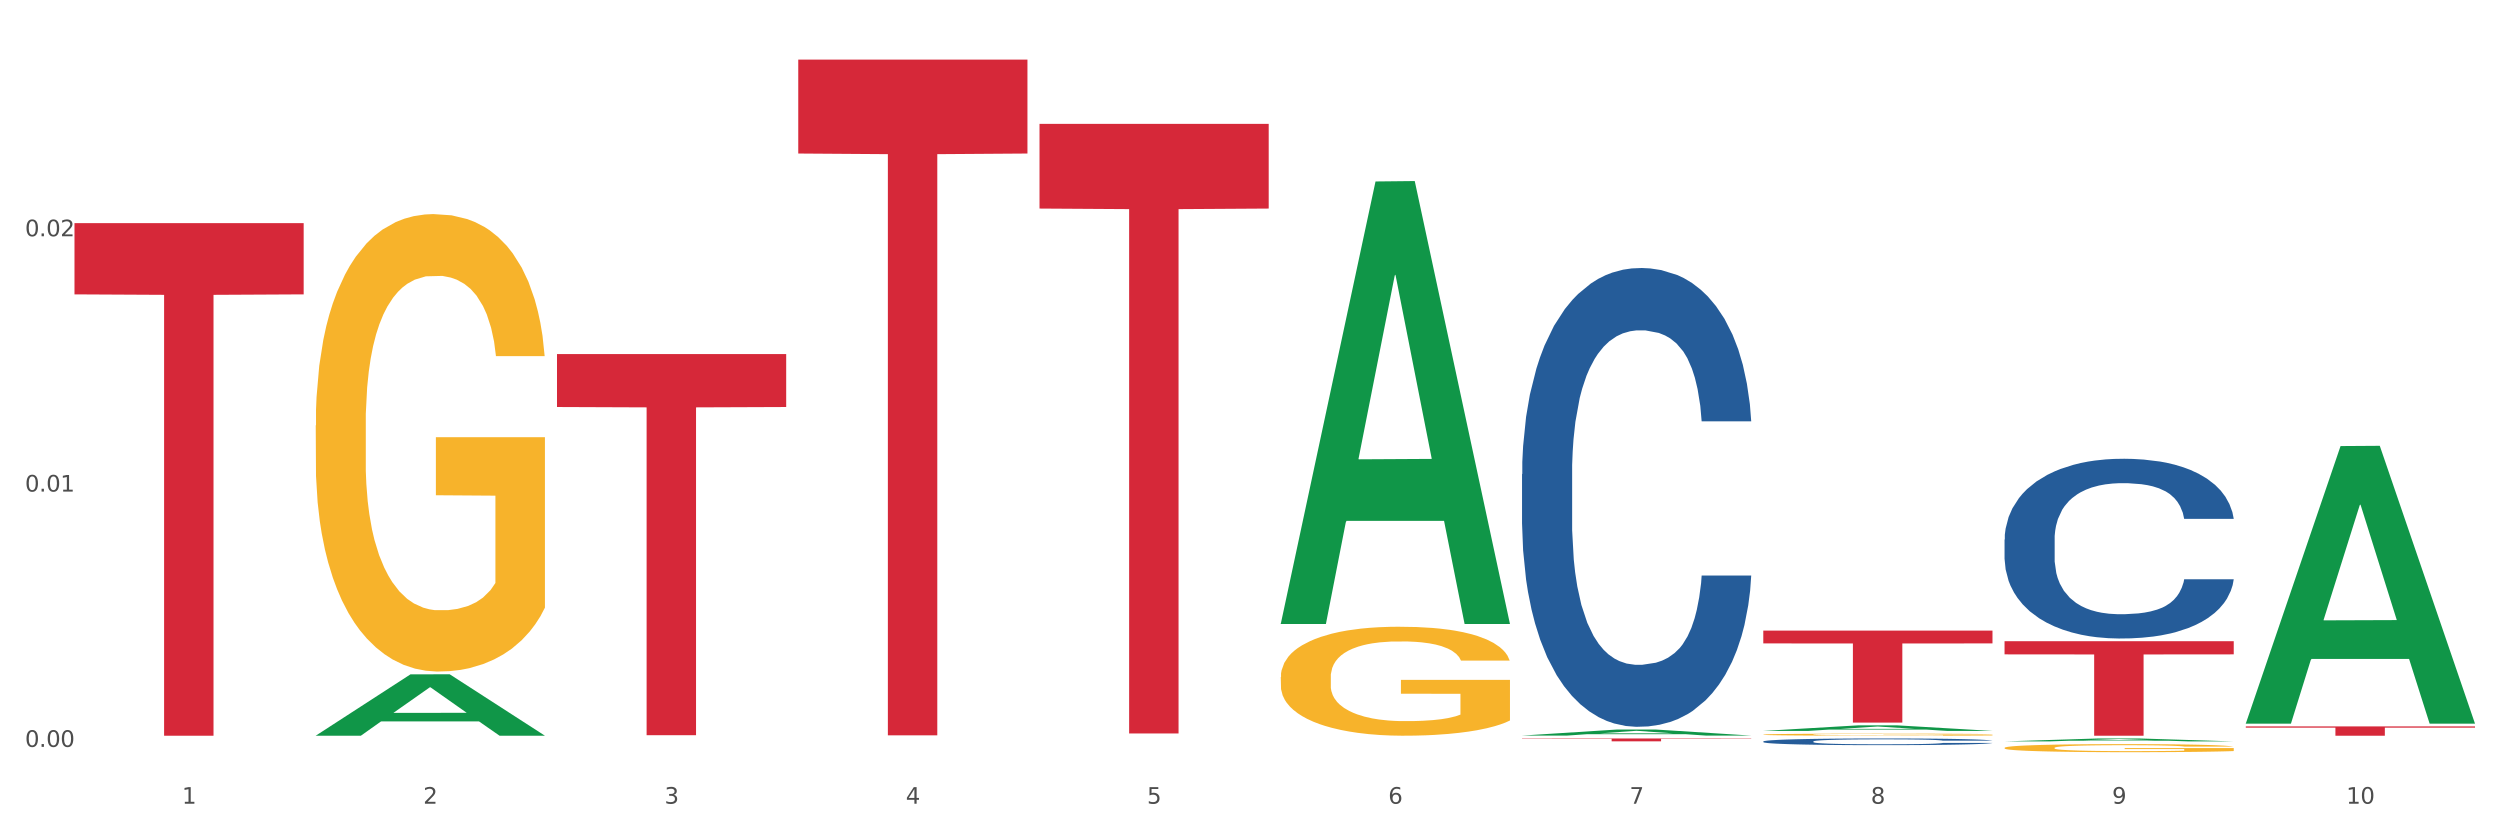 <?xml version="1.0" encoding="utf-8" standalone="no"?>
<!DOCTYPE svg PUBLIC "-//W3C//DTD SVG 1.1//EN"
  "http://www.w3.org/Graphics/SVG/1.1/DTD/svg11.dtd">
<svg xmlns:xlink="http://www.w3.org/1999/xlink" width="1080pt" height="360pt" viewBox="0 0 1080 360" xmlns="http://www.w3.org/2000/svg" version="1.1">
 <rect x="0" y="0" width="1080" height="360" fill="#333333" stroke="none"/>
 <defs>
  <style type="text/css">*{stroke-linejoin: round; stroke-linecap: butt}</style>
 </defs>
 <g id="figure_1">
  <g id="patch_1">
   <path d="M 0 360 
L 1080 360 
L 1080 0 
L 0 0 
z
" style="fill: #ffffff; stroke: #ffffff; stroke-linejoin: miter"/>
  </g>
  <g id="axes_1">
   <g id="matplotlib.axis_1">
    <g id="xtick_1">
     <g id="text_1">
      <!-- 1 -->
      <g style="fill: #4d4d4d" transform="translate(78.627 347.204) scale(0.096 -0.096)">
       <defs>
        <path id="DejaVuSans-31" d="M 794 531 
L 1825 531 
L 1825 4091 
L 703 3866 
L 703 4441 
L 1819 4666 
L 2450 4666 
L 2450 531 
L 3481 531 
L 3481 0 
L 794 0 
L 794 531 
z
" transform="scale(0.016)"/>
       </defs>
       <use xlink:href="#DejaVuSans-31"/>
      </g>
     </g>
    </g>
    <g id="xtick_2">
     <g id="text_2">
      <!-- 2 -->
      <g style="fill: #4d4d4d" transform="translate(182.851 347.204) scale(0.096 -0.096)">
       <defs>
        <path id="DejaVuSans-32" d="M 1228 531 
L 3431 531 
L 3431 0 
L 469 0 
L 469 531 
Q 828 903 1448 1529 
Q 2069 2156 2228 2338 
Q 2531 2678 2651 2914 
Q 2772 3150 2772 3378 
Q 2772 3750 2511 3984 
Q 2250 4219 1831 4219 
Q 1534 4219 1204 4116 
Q 875 4013 500 3803 
L 500 4441 
Q 881 4594 1212 4672 
Q 1544 4750 1819 4750 
Q 2544 4750 2975 4387 
Q 3406 4025 3406 3419 
Q 3406 3131 3298 2873 
Q 3191 2616 2906 2266 
Q 2828 2175 2409 1742 
Q 1991 1309 1228 531 
z
" transform="scale(0.016)"/>
       </defs>
       <use xlink:href="#DejaVuSans-32"/>
      </g>
     </g>
    </g>
    <g id="xtick_3">
     <g id="text_3">
      <!-- 3 -->
      <g style="fill: #4d4d4d" transform="translate(287.074 347.204) scale(0.096 -0.096)">
       <defs>
        <path id="DejaVuSans-33" d="M 2597 2516 
Q 3050 2419 3304 2112 
Q 3559 1806 3559 1356 
Q 3559 666 3084 287 
Q 2609 -91 1734 -91 
Q 1441 -91 1130 -33 
Q 819 25 488 141 
L 488 750 
Q 750 597 1062 519 
Q 1375 441 1716 441 
Q 2309 441 2620 675 
Q 2931 909 2931 1356 
Q 2931 1769 2642 2001 
Q 2353 2234 1838 2234 
L 1294 2234 
L 1294 2753 
L 1863 2753 
Q 2328 2753 2575 2939 
Q 2822 3125 2822 3475 
Q 2822 3834 2567 4026 
Q 2313 4219 1838 4219 
Q 1578 4219 1281 4162 
Q 984 4106 628 3988 
L 628 4550 
Q 988 4650 1302 4700 
Q 1616 4750 1894 4750 
Q 2613 4750 3031 4423 
Q 3450 4097 3450 3541 
Q 3450 3153 3228 2886 
Q 3006 2619 2597 2516 
z
" transform="scale(0.016)"/>
       </defs>
       <use xlink:href="#DejaVuSans-33"/>
      </g>
     </g>
    </g>
    <g id="xtick_4">
     <g id="text_4">
      <!-- 4 -->
      <g style="fill: #4d4d4d" transform="translate(391.298 347.204) scale(0.096 -0.096)">
       <defs>
        <path id="DejaVuSans-34" d="M 2419 4116 
L 825 1625 
L 2419 1625 
L 2419 4116 
z
M 2253 4666 
L 3047 4666 
L 3047 1625 
L 3713 1625 
L 3713 1100 
L 3047 1100 
L 3047 0 
L 2419 0 
L 2419 1100 
L 313 1100 
L 313 1709 
L 2253 4666 
z
" transform="scale(0.016)"/>
       </defs>
       <use xlink:href="#DejaVuSans-34"/>
      </g>
     </g>
    </g>
    <g id="xtick_5">
     <g id="text_5">
      <!-- 5 -->
      <g style="fill: #4d4d4d" transform="translate(495.522 347.204) scale(0.096 -0.096)">
       <defs>
        <path id="DejaVuSans-35" d="M 691 4666 
L 3169 4666 
L 3169 4134 
L 1269 4134 
L 1269 2991 
Q 1406 3038 1543 3061 
Q 1681 3084 1819 3084 
Q 2600 3084 3056 2656 
Q 3513 2228 3513 1497 
Q 3513 744 3044 326 
Q 2575 -91 1722 -91 
Q 1428 -91 1123 -41 
Q 819 9 494 109 
L 494 744 
Q 775 591 1075 516 
Q 1375 441 1709 441 
Q 2250 441 2565 725 
Q 2881 1009 2881 1497 
Q 2881 1984 2565 2268 
Q 2250 2553 1709 2553 
Q 1456 2553 1204 2497 
Q 953 2441 691 2322 
L 691 4666 
z
" transform="scale(0.016)"/>
       </defs>
       <use xlink:href="#DejaVuSans-35"/>
      </g>
     </g>
    </g>
    <g id="xtick_6">
     <g id="text_6">
      <!-- 6 -->
      <g style="fill: #4d4d4d" transform="translate(599.745 347.204) scale(0.096 -0.096)">
       <defs>
        <path id="DejaVuSans-36" d="M 2113 2584 
Q 1688 2584 1439 2293 
Q 1191 2003 1191 1497 
Q 1191 994 1439 701 
Q 1688 409 2113 409 
Q 2538 409 2786 701 
Q 3034 994 3034 1497 
Q 3034 2003 2786 2293 
Q 2538 2584 2113 2584 
z
M 3366 4563 
L 3366 3988 
Q 3128 4100 2886 4159 
Q 2644 4219 2406 4219 
Q 1781 4219 1451 3797 
Q 1122 3375 1075 2522 
Q 1259 2794 1537 2939 
Q 1816 3084 2150 3084 
Q 2853 3084 3261 2657 
Q 3669 2231 3669 1497 
Q 3669 778 3244 343 
Q 2819 -91 2113 -91 
Q 1303 -91 875 529 
Q 447 1150 447 2328 
Q 447 3434 972 4092 
Q 1497 4750 2381 4750 
Q 2619 4750 2861 4703 
Q 3103 4656 3366 4563 
z
" transform="scale(0.016)"/>
       </defs>
       <use xlink:href="#DejaVuSans-36"/>
      </g>
     </g>
    </g>
    <g id="xtick_7">
     <g id="text_7">
      <!-- 7 -->
      <g style="fill: #4d4d4d" transform="translate(703.969 347.204) scale(0.096 -0.096)">
       <defs>
        <path id="DejaVuSans-37" d="M 525 4666 
L 3525 4666 
L 3525 4397 
L 1831 0 
L 1172 0 
L 2766 4134 
L 525 4134 
L 525 4666 
z
" transform="scale(0.016)"/>
       </defs>
       <use xlink:href="#DejaVuSans-37"/>
      </g>
     </g>
    </g>
    <g id="xtick_8">
     <g id="text_8">
      <!-- 8 -->
      <g style="fill: #4d4d4d" transform="translate(808.193 347.204) scale(0.096 -0.096)">
       <defs>
        <path id="DejaVuSans-38" d="M 2034 2216 
Q 1584 2216 1326 1975 
Q 1069 1734 1069 1313 
Q 1069 891 1326 650 
Q 1584 409 2034 409 
Q 2484 409 2743 651 
Q 3003 894 3003 1313 
Q 3003 1734 2745 1975 
Q 2488 2216 2034 2216 
z
M 1403 2484 
Q 997 2584 770 2862 
Q 544 3141 544 3541 
Q 544 4100 942 4425 
Q 1341 4750 2034 4750 
Q 2731 4750 3128 4425 
Q 3525 4100 3525 3541 
Q 3525 3141 3298 2862 
Q 3072 2584 2669 2484 
Q 3125 2378 3379 2068 
Q 3634 1759 3634 1313 
Q 3634 634 3220 271 
Q 2806 -91 2034 -91 
Q 1263 -91 848 271 
Q 434 634 434 1313 
Q 434 1759 690 2068 
Q 947 2378 1403 2484 
z
M 1172 3481 
Q 1172 3119 1398 2916 
Q 1625 2713 2034 2713 
Q 2441 2713 2670 2916 
Q 2900 3119 2900 3481 
Q 2900 3844 2670 4047 
Q 2441 4250 2034 4250 
Q 1625 4250 1398 4047 
Q 1172 3844 1172 3481 
z
" transform="scale(0.016)"/>
       </defs>
       <use xlink:href="#DejaVuSans-38"/>
      </g>
     </g>
    </g>
    <g id="xtick_9">
     <g id="text_9">
      <!-- 9 -->
      <g style="fill: #4d4d4d" transform="translate(912.416 347.204) scale(0.096 -0.096)">
       <defs>
        <path id="DejaVuSans-39" d="M 703 97 
L 703 672 
Q 941 559 1184 500 
Q 1428 441 1663 441 
Q 2288 441 2617 861 
Q 2947 1281 2994 2138 
Q 2813 1869 2534 1725 
Q 2256 1581 1919 1581 
Q 1219 1581 811 2004 
Q 403 2428 403 3163 
Q 403 3881 828 4315 
Q 1253 4750 1959 4750 
Q 2769 4750 3195 4129 
Q 3622 3509 3622 2328 
Q 3622 1225 3098 567 
Q 2575 -91 1691 -91 
Q 1453 -91 1209 -44 
Q 966 3 703 97 
z
M 1959 2075 
Q 2384 2075 2632 2365 
Q 2881 2656 2881 3163 
Q 2881 3666 2632 3958 
Q 2384 4250 1959 4250 
Q 1534 4250 1286 3958 
Q 1038 3666 1038 3163 
Q 1038 2656 1286 2365 
Q 1534 2075 1959 2075 
z
" transform="scale(0.016)"/>
       </defs>
       <use xlink:href="#DejaVuSans-39"/>
      </g>
     </g>
    </g>
    <g id="xtick_10">
     <g id="text_10">
      <!-- 10 -->
      <g style="fill: #4d4d4d" transform="translate(1013.586 347.204) scale(0.096 -0.096)">
       <defs>
        <path id="DejaVuSans-30" d="M 2034 4250 
Q 1547 4250 1301 3770 
Q 1056 3291 1056 2328 
Q 1056 1369 1301 889 
Q 1547 409 2034 409 
Q 2525 409 2770 889 
Q 3016 1369 3016 2328 
Q 3016 3291 2770 3770 
Q 2525 4250 2034 4250 
z
M 2034 4750 
Q 2819 4750 3233 4129 
Q 3647 3509 3647 2328 
Q 3647 1150 3233 529 
Q 2819 -91 2034 -91 
Q 1250 -91 836 529 
Q 422 1150 422 2328 
Q 422 3509 836 4129 
Q 1250 4750 2034 4750 
z
" transform="scale(0.016)"/>
       </defs>
       <use xlink:href="#DejaVuSans-31"/>
       <use xlink:href="#DejaVuSans-30" transform="translate(63.623 0)"/>
      </g>
     </g>
    </g>
    <g id="xtick_11"/>
    <g id="xtick_12"/>
    <g id="xtick_13"/>
    <g id="xtick_14"/>
    <g id="xtick_15"/>
    <g id="xtick_16"/>
    <g id="xtick_17"/>
    <g id="xtick_18"/>
    <g id="xtick_19"/>
   </g>
   <g id="matplotlib.axis_2">
    <g id="ytick_1">
     <g id="text_11">
      <!-- 0.00 -->
      <g style="fill: #4d4d4d" transform="translate(10.8 322.65) scale(0.096 -0.096)">
       <defs>
        <path id="DejaVuSans-2e" d="M 684 794 
L 1344 794 
L 1344 0 
L 684 0 
L 684 794 
z
" transform="scale(0.016)"/>
       </defs>
       <use xlink:href="#DejaVuSans-30"/>
       <use xlink:href="#DejaVuSans-2e" transform="translate(63.623 0)"/>
       <use xlink:href="#DejaVuSans-30" transform="translate(95.41 0)"/>
       <use xlink:href="#DejaVuSans-30" transform="translate(159.033 0)"/>
      </g>
     </g>
    </g>
    <g id="ytick_2">
     <g id="text_12">
      <!-- 0.01 -->
      <g style="fill: #4d4d4d" transform="translate(10.8 212.359) scale(0.096 -0.096)">
       <use xlink:href="#DejaVuSans-30"/>
       <use xlink:href="#DejaVuSans-2e" transform="translate(63.623 0)"/>
       <use xlink:href="#DejaVuSans-30" transform="translate(95.41 0)"/>
       <use xlink:href="#DejaVuSans-31" transform="translate(159.033 0)"/>
      </g>
     </g>
    </g>
    <g id="ytick_3">
     <g id="text_13">
      <!-- 0.02 -->
      <g style="fill: #4d4d4d" transform="translate(10.8 102.068) scale(0.096 -0.096)">
       <use xlink:href="#DejaVuSans-30"/>
       <use xlink:href="#DejaVuSans-2e" transform="translate(63.623 0)"/>
       <use xlink:href="#DejaVuSans-30" transform="translate(95.41 0)"/>
       <use xlink:href="#DejaVuSans-32" transform="translate(159.033 0)"/>
      </g>
     </g>
    </g>
    <g id="ytick_4"/>
    <g id="ytick_5"/>
    <g id="ytick_6"/>
   </g>
   <g id="PolyCollection_1">
    <path d="M 136.399 317.78 
L 136.501 317.755 
L 177.331 291.311 
L 194.275 291.287 
L 235.411 317.83 
L 215.813 317.83 
L 206.932 311.649 
L 164.775 311.649 
L 164.469 311.748 
L 155.895 317.83 
L 136.399 317.83 
L 136.399 317.78 
L 170.083 307.96 
L 201.624 307.935 
L 186.007 296.944 
L 185.803 296.894 
L 185.599 296.969 
L 169.981 307.935 
L 170.083 307.96 
L 136.399 317.78 
z
" clip-path="url(#p35d2907fcd)" style="fill: #109648"/>
    <path d="M 761.74 317.345 
L 761.857 317.345 
L 761.857 317.315 
L 762.091 317.29 
L 763.26 317.228 
L 765.013 317.177 
L 766.299 317.15 
L 767.585 317.128 
L 769.105 317.105 
L 770.975 317.082 
L 774.365 317.049 
L 776.469 317.032 
L 779.041 317.013 
L 783.717 316.987 
L 787.107 316.972 
L 790.614 316.96 
L 796.342 316.945 
L 800.083 316.939 
L 804.057 316.934 
L 808.85 316.93 
L 812.474 316.93 
L 820.423 316.932 
L 827.203 316.939 
L 830.476 316.945 
L 834.685 316.955 
L 836.906 316.962 
L 840.529 316.975 
L 844.27 316.992 
L 846.842 317.007 
L 850.7 317.035 
L 853.622 317.063 
L 856.311 317.097 
L 857.713 317.121 
L 858.766 317.143 
L 859.701 317.169 
L 860.636 317.209 
L 839.594 317.209 
L 838.776 317.18 
L 837.49 317.153 
L 835.62 317.127 
L 833.983 317.11 
L 831.178 317.09 
L 828.606 317.077 
L 825.917 317.067 
L 822.644 317.059 
L 820.072 317.055 
L 816.448 317.051 
L 809.318 317.052 
L 804.525 317.059 
L 801.252 317.067 
L 799.148 317.074 
L 797.277 317.082 
L 795.173 317.094 
L 792.718 317.111 
L 790.965 317.127 
L 789.211 317.147 
L 787.809 317.166 
L 786.523 317.189 
L 785.471 317.214 
L 784.652 317.239 
L 783.951 317.271 
L 783.366 317.322 
L 783.366 317.435 
L 783.6 317.461 
L 784.185 317.494 
L 784.886 317.52 
L 786.055 317.55 
L 787.107 317.571 
L 789.094 317.6 
L 791.315 317.625 
L 793.069 317.641 
L 794.822 317.654 
L 797.862 317.672 
L 801.252 317.687 
L 804.174 317.696 
L 808.149 317.704 
L 810.837 317.707 
L 813.175 317.709 
L 818.903 317.709 
L 822.995 317.706 
L 827.554 317.701 
L 831.061 317.693 
L 833.983 317.684 
L 837.256 317.669 
L 839.36 317.655 
L 839.36 317.484 
L 813.643 317.483 
L 813.643 317.368 
L 860.753 317.368 
L 860.753 317.704 
L 858.766 317.721 
L 856.544 317.737 
L 854.206 317.751 
L 850.7 317.768 
L 846.491 317.784 
L 842.751 317.796 
L 838.776 317.806 
L 834.1 317.815 
L 828.021 317.823 
L 824.281 317.826 
L 819.605 317.829 
L 814.111 317.83 
L 809.318 317.828 
L 804.642 317.824 
L 799.732 317.816 
L 794.939 317.806 
L 791.315 317.795 
L 787.692 317.782 
L 783.834 317.765 
L 780.795 317.748 
L 778.457 317.733 
L 775.885 317.714 
L 773.079 317.69 
L 770.975 317.668 
L 769.105 317.645 
L 767.118 317.615 
L 765.715 317.59 
L 764.312 317.558 
L 763.494 317.534 
L 762.559 317.497 
L 761.857 317.445 
L 761.74 317.345 
z
" clip-path="url(#p35d2907fcd)" style="fill: #f7b32b"/>
    <path d="M 865.964 323.072 
L 866.081 323.069 
L 866.081 322.954 
L 866.315 322.855 
L 867.484 322.616 
L 869.237 322.419 
L 870.523 322.313 
L 871.809 322.227 
L 873.329 322.141 
L 875.199 322.052 
L 878.589 321.921 
L 880.693 321.854 
L 883.265 321.784 
L 887.941 321.682 
L 891.331 321.625 
L 894.838 321.577 
L 900.566 321.52 
L 904.306 321.494 
L 908.281 321.475 
L 913.074 321.462 
L 916.698 321.459 
L 924.647 321.469 
L 931.427 321.497 
L 934.7 321.52 
L 938.908 321.558 
L 941.129 321.583 
L 944.753 321.634 
L 948.494 321.701 
L 951.066 321.759 
L 954.923 321.867 
L 957.846 321.975 
L 960.534 322.109 
L 961.937 322.202 
L 962.989 322.288 
L 963.924 322.387 
L 964.859 322.543 
L 943.818 322.543 
L 943 322.431 
L 941.714 322.326 
L 939.843 322.224 
L 938.207 322.16 
L 935.401 322.081 
L 932.829 322.03 
L 930.141 321.991 
L 926.868 321.96 
L 924.296 321.944 
L 920.672 321.931 
L 913.541 321.934 
L 908.749 321.96 
L 905.475 321.991 
L 903.371 322.02 
L 901.501 322.052 
L 899.397 322.097 
L 896.942 322.164 
L 895.188 322.224 
L 893.435 322.301 
L 892.032 322.377 
L 890.746 322.466 
L 889.694 322.562 
L 888.876 322.661 
L 888.175 322.782 
L 887.59 322.983 
L 887.59 323.419 
L 887.824 323.518 
L 888.408 323.649 
L 889.11 323.748 
L 890.279 323.866 
L 891.331 323.945 
L 893.318 324.06 
L 895.539 324.156 
L 897.293 324.216 
L 899.046 324.267 
L 902.085 324.337 
L 905.475 324.395 
L 908.398 324.43 
L 912.372 324.462 
L 915.061 324.475 
L 917.399 324.481 
L 923.127 324.481 
L 927.218 324.471 
L 931.777 324.449 
L 935.284 324.42 
L 938.207 324.385 
L 941.48 324.328 
L 943.584 324.274 
L 943.584 323.608 
L 917.867 323.604 
L 917.867 323.161 
L 964.976 323.161 
L 964.976 324.462 
L 962.989 324.529 
L 960.768 324.589 
L 958.43 324.643 
L 954.923 324.71 
L 950.715 324.774 
L 946.974 324.819 
L 943 324.857 
L 938.324 324.892 
L 932.245 324.924 
L 928.504 324.937 
L 923.828 324.946 
L 918.334 324.95 
L 913.541 324.943 
L 908.865 324.927 
L 903.956 324.898 
L 899.163 324.857 
L 895.539 324.816 
L 891.915 324.765 
L 888.058 324.698 
L 885.018 324.634 
L 882.68 324.577 
L 880.109 324.503 
L 877.303 324.408 
L 875.199 324.322 
L 873.329 324.232 
L 871.341 324.118 
L 869.938 324.019 
L 868.536 323.894 
L 867.717 323.802 
L 866.782 323.659 
L 866.081 323.458 
L 865.964 323.072 
z
" clip-path="url(#p35d2907fcd)" style="fill: #f7b32b"/>
    <path d="M 865.964 233.074 
L 866.081 233.003 
L 866.081 231.018 
L 866.432 228.323 
L 867.719 223.358 
L 869.358 219.599 
L 872.167 215.202 
L 873.688 213.358 
L 875.678 211.302 
L 879.774 207.968 
L 884.456 205.132 
L 887.733 203.571 
L 890.19 202.578 
L 895.691 200.805 
L 898.851 200.025 
L 902.128 199.387 
L 904.937 198.962 
L 909.618 198.465 
L 913.364 198.252 
L 917.694 198.181 
L 921.322 198.252 
L 926.12 198.536 
L 933.143 199.387 
L 935.834 199.883 
L 939.463 200.735 
L 943.208 201.869 
L 946.251 203.004 
L 949.762 204.635 
L 953.39 206.763 
L 956.901 209.458 
L 959.359 211.94 
L 961.348 214.564 
L 963.104 217.755 
L 964.391 221.231 
L 964.976 224.138 
L 943.559 224.138 
L 942.974 221.514 
L 941.803 218.677 
L 940.633 216.763 
L 939.346 215.202 
L 937.356 213.429 
L 935.6 212.295 
L 932.674 210.947 
L 929.983 210.096 
L 927.759 209.6 
L 925.067 209.174 
L 919.332 208.749 
L 915.236 208.749 
L 912.661 208.89 
L 909.501 209.245 
L 906.81 209.741 
L 903.65 210.592 
L 901.192 211.514 
L 898.734 212.72 
L 897.33 213.571 
L 895.223 215.131 
L 893.819 216.408 
L 891.946 218.606 
L 890.893 220.167 
L 889.02 224.209 
L 888.201 227.188 
L 887.85 229.245 
L 887.616 231.514 
L 887.616 242.578 
L 888.318 247.542 
L 888.903 249.67 
L 889.839 252.081 
L 891.595 255.201 
L 894.17 258.251 
L 896.861 260.45 
L 899.085 261.797 
L 901.192 262.79 
L 903.298 263.57 
L 905.873 264.279 
L 907.98 264.705 
L 911.14 265.13 
L 914.885 265.343 
L 917.811 265.343 
L 923.78 264.988 
L 926.472 264.634 
L 929.046 264.137 
L 931.855 263.357 
L 934.079 262.506 
L 935.366 261.868 
L 937.473 260.52 
L 939.111 259.102 
L 940.516 257.471 
L 941.452 256.052 
L 942.505 253.925 
L 943.325 251.514 
L 943.559 250.237 
L 964.976 250.237 
L 964.508 252.79 
L 963.689 255.272 
L 962.05 258.606 
L 960.763 260.52 
L 958.773 262.861 
L 956.667 264.847 
L 953.741 267.045 
L 951.049 268.676 
L 948.24 270.095 
L 945.197 271.371 
L 939.697 273.144 
L 937.707 273.641 
L 933.494 274.492 
L 930.217 274.988 
L 925.418 275.485 
L 920.503 275.768 
L 915.353 275.839 
L 910.789 275.697 
L 905.756 275.272 
L 902.596 274.846 
L 899.085 274.208 
L 894.989 273.215 
L 891.127 272.01 
L 887.499 270.591 
L 884.105 268.96 
L 880.945 267.116 
L 876.848 264.066 
L 873.805 261.088 
L 871.582 258.322 
L 870.06 255.982 
L 868.539 253.003 
L 867.719 250.946 
L 866.432 245.982 
L 865.964 241.372 
L 865.964 233.074 
z
" clip-path="url(#p35d2907fcd)" style="fill: #255c99"/>
    <path d="M 761.74 320.309 
L 761.857 320.306 
L 761.857 320.232 
L 762.208 320.131 
L 763.496 319.945 
L 765.134 319.804 
L 767.943 319.64 
L 769.465 319.571 
L 771.454 319.494 
L 775.551 319.369 
L 780.232 319.263 
L 783.509 319.204 
L 785.967 319.167 
L 791.467 319.101 
L 794.627 319.072 
L 797.904 319.048 
L 800.713 319.032 
L 805.395 319.013 
L 809.14 319.005 
L 813.47 319.003 
L 817.098 319.005 
L 821.897 319.016 
L 828.919 319.048 
L 831.611 319.066 
L 835.239 319.098 
L 838.984 319.141 
L 842.027 319.183 
L 845.538 319.244 
L 849.166 319.324 
L 852.677 319.425 
L 855.135 319.518 
L 857.125 319.616 
L 858.88 319.735 
L 860.168 319.866 
L 860.753 319.974 
L 839.335 319.974 
L 838.75 319.876 
L 837.58 319.77 
L 836.409 319.698 
L 835.122 319.64 
L 833.132 319.573 
L 831.377 319.531 
L 828.451 319.48 
L 825.759 319.449 
L 823.535 319.43 
L 820.843 319.414 
L 815.109 319.398 
L 811.012 319.398 
L 808.438 319.403 
L 805.278 319.417 
L 802.586 319.435 
L 799.426 319.467 
L 796.968 319.502 
L 794.51 319.547 
L 793.106 319.579 
L 790.999 319.637 
L 789.595 319.685 
L 787.722 319.767 
L 786.669 319.826 
L 784.796 319.977 
L 783.977 320.089 
L 783.626 320.166 
L 783.392 320.251 
L 783.392 320.665 
L 784.094 320.851 
L 784.679 320.93 
L 785.616 321.021 
L 787.371 321.137 
L 789.946 321.252 
L 792.638 321.334 
L 794.862 321.384 
L 796.968 321.422 
L 799.075 321.451 
L 801.65 321.477 
L 803.756 321.493 
L 806.916 321.509 
L 810.661 321.517 
L 813.587 321.517 
L 819.556 321.504 
L 822.248 321.491 
L 824.823 321.472 
L 827.632 321.443 
L 829.855 321.411 
L 831.143 321.387 
L 833.249 321.337 
L 834.888 321.284 
L 836.292 321.222 
L 837.229 321.169 
L 838.282 321.09 
L 839.101 320.999 
L 839.335 320.952 
L 860.753 320.952 
L 860.285 321.047 
L 859.465 321.14 
L 857.827 321.265 
L 856.539 321.337 
L 854.55 321.424 
L 852.443 321.499 
L 849.517 321.581 
L 846.825 321.642 
L 844.017 321.695 
L 840.974 321.743 
L 835.473 321.809 
L 833.483 321.828 
L 829.27 321.86 
L 825.993 321.878 
L 821.195 321.897 
L 816.279 321.908 
L 811.13 321.91 
L 806.565 321.905 
L 801.533 321.889 
L 798.373 321.873 
L 794.862 321.849 
L 790.765 321.812 
L 786.903 321.767 
L 783.275 321.714 
L 779.881 321.653 
L 776.721 321.584 
L 772.625 321.469 
L 769.582 321.358 
L 767.358 321.254 
L 765.837 321.167 
L 764.315 321.055 
L 763.496 320.978 
L 762.208 320.792 
L 761.74 320.62 
L 761.74 320.309 
z
" clip-path="url(#p35d2907fcd)" style="fill: #255c99"/>
    <path d="M 657.517 204.835 
L 657.634 204.654 
L 657.634 199.586 
L 657.985 192.707 
L 659.272 180.036 
L 660.911 170.442 
L 663.72 159.219 
L 665.241 154.512 
L 667.231 149.263 
L 671.327 140.755 
L 676.008 133.514 
L 679.285 129.531 
L 681.743 126.997 
L 687.244 122.472 
L 690.404 120.48 
L 693.681 118.851 
L 696.49 117.765 
L 701.171 116.498 
L 704.916 115.955 
L 709.247 115.774 
L 712.875 115.955 
L 717.673 116.679 
L 724.695 118.851 
L 727.387 120.118 
L 731.015 122.291 
L 734.76 125.187 
L 737.803 128.083 
L 741.314 132.247 
L 744.943 137.677 
L 748.454 144.556 
L 750.911 150.892 
L 752.901 157.589 
L 754.657 165.735 
L 755.944 174.605 
L 756.529 182.027 
L 735.112 182.027 
L 734.526 175.329 
L 733.356 168.088 
L 732.186 163.201 
L 730.898 159.219 
L 728.909 154.693 
L 727.153 151.797 
L 724.227 148.357 
L 721.535 146.185 
L 719.312 144.918 
L 716.62 143.832 
L 710.885 142.746 
L 706.789 142.746 
L 704.214 143.108 
L 701.054 144.013 
L 698.362 145.28 
L 695.202 147.452 
L 692.745 149.806 
L 690.287 152.883 
L 688.882 155.055 
L 686.776 159.038 
L 685.371 162.296 
L 683.499 167.907 
L 682.445 171.89 
L 680.573 182.208 
L 679.754 189.811 
L 679.402 195.06 
L 679.168 200.853 
L 679.168 229.092 
L 679.871 241.763 
L 680.456 247.194 
L 681.392 253.348 
L 683.148 261.313 
L 685.722 269.097 
L 688.414 274.709 
L 690.638 278.148 
L 692.745 280.682 
L 694.851 282.674 
L 697.426 284.484 
L 699.533 285.57 
L 702.693 286.656 
L 706.438 287.199 
L 709.364 287.199 
L 715.332 286.294 
L 718.024 285.389 
L 720.599 284.122 
L 723.408 282.13 
L 725.632 279.958 
L 726.919 278.329 
L 729.026 274.89 
L 730.664 271.269 
L 732.069 267.106 
L 733.005 263.486 
L 734.058 258.055 
L 734.877 251.9 
L 735.112 248.642 
L 756.529 248.642 
L 756.061 255.159 
L 755.242 261.494 
L 753.603 270.002 
L 752.316 274.89 
L 750.326 280.863 
L 748.22 285.932 
L 745.294 291.543 
L 742.602 295.707 
L 739.793 299.327 
L 736.75 302.586 
L 731.249 307.111 
L 729.26 308.378 
L 725.046 310.55 
L 721.769 311.818 
L 716.971 313.085 
L 712.055 313.809 
L 706.906 313.99 
L 702.341 313.628 
L 697.309 312.542 
L 694.149 311.456 
L 690.638 309.826 
L 686.542 307.292 
L 682.679 304.215 
L 679.051 300.594 
L 675.657 296.431 
L 672.497 291.724 
L 668.401 283.941 
L 665.358 276.338 
L 663.134 269.278 
L 661.613 263.305 
L 660.091 255.702 
L 659.272 250.452 
L 657.985 237.781 
L 657.517 226.015 
L 657.517 204.835 
z
" clip-path="url(#p35d2907fcd)" style="fill: #255c99"/>
    <path d="M 32.175 96.395 
L 131.187 96.395 
L 131.187 127.167 
L 92.239 127.375 
L 92.239 317.83 
L 70.888 317.83 
L 70.888 127.375 
L 32.175 127.167 
L 32.175 96.603 
L 32.175 96.395 
z
" clip-path="url(#p35d2907fcd)" style="fill: #d62839"/>
    <path d="M 240.622 152.949 
L 339.635 152.949 
L 339.635 175.829 
L 300.687 175.984 
L 300.687 317.595 
L 279.336 317.595 
L 279.336 175.984 
L 240.622 175.829 
L 240.622 153.103 
L 240.622 152.949 
z
" clip-path="url(#p35d2907fcd)" style="fill: #d62839"/>
    <path d="M 344.846 25.759 
L 443.858 25.759 
L 443.858 66.324 
L 404.91 66.598 
L 404.91 317.659 
L 383.559 317.659 
L 383.559 66.598 
L 344.846 66.324 
L 344.846 26.034 
L 344.846 25.759 
z
" clip-path="url(#p35d2907fcd)" style="fill: #d62839"/>
    <path d="M 449.069 53.5 
L 548.082 53.5 
L 548.082 90.097 
L 509.134 90.344 
L 509.134 316.853 
L 487.783 316.853 
L 487.783 90.344 
L 449.069 90.097 
L 449.069 53.747 
L 449.069 53.5 
z
" clip-path="url(#p35d2907fcd)" style="fill: #d62839"/>
    <path d="M 657.517 319.003 
L 756.529 319.003 
L 756.529 319.176 
L 717.581 319.177 
L 717.581 320.252 
L 696.23 320.252 
L 696.23 319.177 
L 657.517 319.176 
L 657.517 319.004 
L 657.517 319.003 
z
" clip-path="url(#p35d2907fcd)" style="fill: #d62839"/>
    <path d="M 761.74 272.428 
L 860.753 272.428 
L 860.753 277.951 
L 821.805 277.989 
L 821.805 312.177 
L 800.454 312.177 
L 800.454 277.989 
L 761.74 277.951 
L 761.74 272.465 
L 761.74 272.428 
z
" clip-path="url(#p35d2907fcd)" style="fill: #d62839"/>
    <path d="M 865.964 277.012 
L 964.976 277.012 
L 964.976 282.685 
L 926.028 282.723 
L 926.028 317.83 
L 904.677 317.83 
L 904.677 282.723 
L 865.964 282.685 
L 865.964 277.051 
L 865.964 277.012 
z
" clip-path="url(#p35d2907fcd)" style="fill: #d62839"/>
    <path d="M 970.188 313.792 
L 1069.2 313.792 
L 1069.2 314.353 
L 1030.252 314.357 
L 1030.252 317.83 
L 1008.901 317.83 
L 1008.901 314.357 
L 970.188 314.353 
L 970.188 313.796 
L 970.188 313.792 
z
" clip-path="url(#p35d2907fcd)" style="fill: #d62839"/>
    <path d="M 553.293 292.505 
L 553.41 292.462 
L 553.41 290.914 
L 553.644 289.581 
L 554.813 286.357 
L 556.566 283.691 
L 557.852 282.272 
L 559.138 281.111 
L 560.658 279.95 
L 562.528 278.747 
L 565.918 276.984 
L 568.022 276.081 
L 570.594 275.135 
L 575.27 273.759 
L 578.66 272.985 
L 582.167 272.34 
L 587.895 271.566 
L 591.636 271.222 
L 595.61 270.964 
L 600.403 270.792 
L 604.027 270.749 
L 611.976 270.878 
L 618.756 271.265 
L 622.029 271.566 
L 626.237 272.082 
L 628.458 272.426 
L 632.082 273.114 
L 635.823 274.017 
L 638.395 274.791 
L 642.252 276.253 
L 645.175 277.715 
L 647.863 279.521 
L 649.266 280.767 
L 650.318 281.928 
L 651.253 283.261 
L 652.189 285.368 
L 631.147 285.368 
L 630.329 283.863 
L 629.043 282.444 
L 627.173 281.068 
L 625.536 280.208 
L 622.73 279.134 
L 620.159 278.446 
L 617.47 277.93 
L 614.197 277.5 
L 611.625 277.285 
L 608.001 277.113 
L 600.87 277.156 
L 596.078 277.5 
L 592.805 277.93 
L 590.7 278.317 
L 588.83 278.747 
L 586.726 279.349 
L 584.271 280.251 
L 582.518 281.068 
L 580.764 282.1 
L 579.361 283.132 
L 578.075 284.336 
L 577.023 285.626 
L 576.205 286.959 
L 575.504 288.593 
L 574.919 291.301 
L 574.919 297.192 
L 575.153 298.525 
L 575.737 300.287 
L 576.439 301.62 
L 577.608 303.211 
L 578.66 304.286 
L 580.647 305.834 
L 582.868 307.124 
L 584.622 307.941 
L 586.375 308.628 
L 589.415 309.574 
L 592.805 310.348 
L 595.727 310.821 
L 599.702 311.251 
L 602.39 311.423 
L 604.728 311.509 
L 610.456 311.509 
L 614.548 311.38 
L 619.107 311.079 
L 622.613 310.692 
L 625.536 310.219 
L 628.809 309.445 
L 630.913 308.714 
L 630.913 299.728 
L 605.196 299.685 
L 605.196 293.709 
L 652.306 293.709 
L 652.306 311.251 
L 650.318 312.154 
L 648.097 312.971 
L 645.759 313.702 
L 642.252 314.605 
L 638.044 315.465 
L 634.303 316.067 
L 630.329 316.583 
L 625.653 317.056 
L 619.574 317.486 
L 615.833 317.658 
L 611.158 317.787 
L 605.663 317.83 
L 600.87 317.744 
L 596.195 317.529 
L 591.285 317.142 
L 586.492 316.583 
L 582.868 316.024 
L 579.244 315.336 
L 575.387 314.433 
L 572.347 313.573 
L 570.009 312.799 
L 567.438 311.81 
L 564.632 310.52 
L 562.528 309.359 
L 560.658 308.156 
L 558.67 306.608 
L 557.268 305.275 
L 555.865 303.598 
L 555.047 302.351 
L 554.111 300.416 
L 553.41 297.708 
L 553.293 292.505 
z
" clip-path="url(#p35d2907fcd)" style="fill: #f7b32b"/>
    <path d="M 136.399 183.805 
L 136.516 183.625 
L 136.516 177.127 
L 136.749 171.532 
L 137.918 157.995 
L 139.672 146.805 
L 140.958 140.849 
L 142.244 135.976 
L 143.763 131.103 
L 145.634 126.049 
L 149.024 118.649 
L 151.128 114.858 
L 153.699 110.888 
L 158.375 105.112 
L 161.765 101.863 
L 165.272 99.156 
L 171 95.907 
L 174.741 94.463 
L 178.716 93.38 
L 183.508 92.658 
L 187.132 92.478 
L 195.081 93.019 
L 201.861 94.644 
L 205.135 95.907 
L 209.343 98.073 
L 211.564 99.517 
L 215.188 102.405 
L 218.928 106.195 
L 221.5 109.444 
L 225.358 115.58 
L 228.28 121.717 
L 230.969 129.298 
L 232.372 134.532 
L 233.424 139.405 
L 234.359 145 
L 235.294 153.844 
L 214.253 153.844 
L 213.434 147.527 
L 212.148 141.571 
L 210.278 135.795 
L 208.641 132.185 
L 205.836 127.673 
L 203.264 124.785 
L 200.576 122.62 
L 197.302 120.815 
L 194.731 119.912 
L 191.107 119.19 
L 183.976 119.371 
L 179.183 120.815 
L 175.91 122.62 
L 173.806 124.244 
L 171.936 126.049 
L 169.831 128.576 
L 167.377 132.366 
L 165.623 135.795 
L 163.87 140.127 
L 162.467 144.459 
L 161.181 149.512 
L 160.129 154.927 
L 159.311 160.522 
L 158.609 167.381 
L 158.025 178.752 
L 158.025 203.479 
L 158.259 209.074 
L 158.843 216.474 
L 159.544 222.069 
L 160.713 228.747 
L 161.765 233.259 
L 163.753 239.757 
L 165.974 245.172 
L 167.727 248.601 
L 169.481 251.489 
L 172.52 255.46 
L 175.91 258.708 
L 178.833 260.694 
L 182.807 262.499 
L 185.496 263.221 
L 187.834 263.582 
L 193.562 263.582 
L 197.653 263.04 
L 202.212 261.777 
L 205.719 260.152 
L 208.641 258.167 
L 211.915 254.918 
L 214.019 251.85 
L 214.019 214.128 
L 188.301 213.947 
L 188.301 188.859 
L 235.411 188.859 
L 235.411 262.499 
L 233.424 266.289 
L 231.203 269.718 
L 228.865 272.787 
L 225.358 276.577 
L 221.15 280.187 
L 217.409 282.713 
L 213.434 284.879 
L 208.758 286.865 
L 202.68 288.67 
L 198.939 289.392 
L 194.263 289.933 
L 188.769 290.114 
L 183.976 289.753 
L 179.3 288.85 
L 174.39 287.226 
L 169.598 284.879 
L 165.974 282.533 
L 162.35 279.645 
L 158.492 275.855 
L 155.453 272.245 
L 153.115 268.996 
L 150.543 264.845 
L 147.738 259.43 
L 145.634 254.557 
L 143.763 249.503 
L 141.776 243.006 
L 140.373 237.411 
L 138.97 230.372 
L 138.152 225.137 
L 137.217 217.015 
L 136.516 205.645 
L 136.399 183.805 
z
" clip-path="url(#p35d2907fcd)" style="fill: #f7b32b"/>
    <path d="M 761.74 315.752 
L 761.842 315.75 
L 802.672 313.352 
L 819.617 313.35 
L 860.753 315.757 
L 841.154 315.757 
L 832.274 315.196 
L 790.117 315.196 
L 789.811 315.205 
L 781.237 315.757 
L 761.74 315.757 
L 761.74 315.752 
L 795.425 314.862 
L 826.966 314.859 
L 811.349 313.863 
L 811.144 313.858 
L 810.94 313.865 
L 795.323 314.859 
L 795.425 314.862 
L 761.74 315.752 
z
" clip-path="url(#p35d2907fcd)" style="fill: #109648"/>
    <path d="M 553.293 269.217 
L 553.395 269.037 
L 594.225 78.393 
L 611.169 78.213 
L 652.306 269.576 
L 632.707 269.576 
L 623.827 225.015 
L 581.67 225.015 
L 581.364 225.734 
L 572.789 269.576 
L 553.293 269.576 
L 553.293 269.217 
L 586.978 198.422 
L 618.519 198.242 
L 602.901 119.001 
L 602.697 118.642 
L 602.493 119.181 
L 586.876 198.242 
L 586.978 198.422 
L 553.293 269.217 
z
" clip-path="url(#p35d2907fcd)" style="fill: #109648"/>
    <path d="M 657.517 317.766 
L 657.619 317.764 
L 698.449 315.165 
L 715.393 315.163 
L 756.529 317.771 
L 736.931 317.771 
L 728.05 317.164 
L 685.893 317.164 
L 685.587 317.173 
L 677.013 317.771 
L 657.517 317.771 
L 657.517 317.766 
L 691.201 316.801 
L 722.742 316.799 
L 707.125 315.719 
L 706.921 315.714 
L 706.717 315.721 
L 691.099 316.799 
L 691.201 316.801 
L 657.517 317.766 
z
" clip-path="url(#p35d2907fcd)" style="fill: #109648"/>
    <path d="M 970.188 312.394 
L 970.29 312.281 
L 1011.12 192.701 
L 1028.064 192.588 
L 1069.2 312.619 
L 1049.602 312.619 
L 1040.721 284.668 
L 998.564 284.668 
L 998.258 285.119 
L 989.684 312.619 
L 970.188 312.619 
L 970.188 312.394 
L 1003.872 267.988 
L 1035.413 267.875 
L 1019.796 218.172 
L 1019.592 217.947 
L 1019.388 218.285 
L 1003.77 267.875 
L 1003.872 267.988 
L 970.188 312.394 
z
" clip-path="url(#p35d2907fcd)" style="fill: #109648"/>
    <path d="M 865.964 320.284 
L 866.066 320.282 
L 906.896 319.004 
L 923.84 319.003 
L 964.976 320.286 
L 945.378 320.286 
L 936.498 319.987 
L 894.341 319.987 
L 894.034 319.992 
L 885.46 320.286 
L 865.964 320.286 
L 865.964 320.284 
L 899.649 319.809 
L 931.19 319.808 
L 915.572 319.276 
L 915.368 319.274 
L 915.164 319.277 
L 899.547 319.808 
L 899.649 319.809 
L 865.964 320.284 
z
" clip-path="url(#p35d2907fcd)" style="fill: #109648"/>
   </g>
  </g>
 </g>
 <defs>
  <clipPath id="p35d2907fcd">
   <rect x="32.175" y="10.8" width="1037.025" height="329.109"/>
  </clipPath>
 </defs>
</svg>
